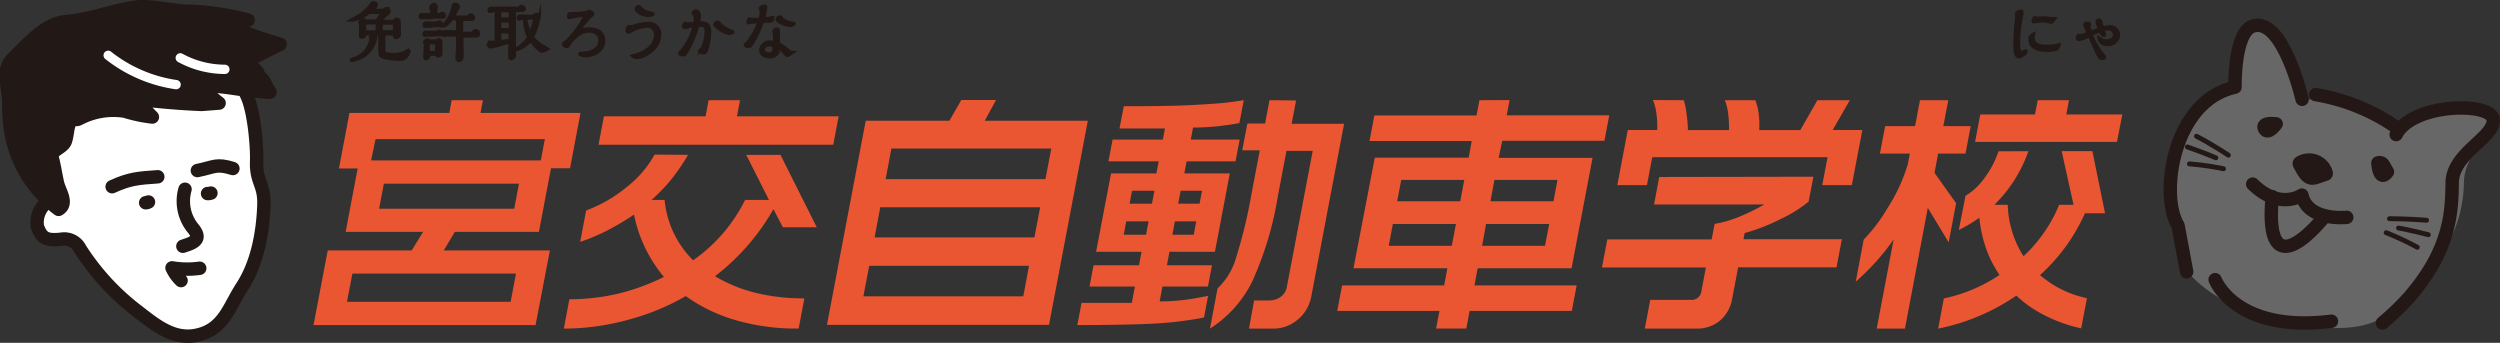 <svg xmlns="http://www.w3.org/2000/svg" viewBox="0 0 372.78 51.12"><rect x="0" y="0" width="372.78" height="51.12" fill="#333333" stroke="none"/><defs><style>.cls-1{fill:#fff;}.cls-2,.cls-5{fill:#221815;}.cls-2,.cls-4,.cls-5{stroke:#221815;}.cls-2,.cls-3,.cls-4,.cls-7,.cls-8,.cls-9{stroke-linecap:round;stroke-linejoin:round;}.cls-2,.cls-4,.cls-7{stroke-width:2px;}.cls-3,.cls-4,.cls-7,.cls-8,.cls-9{fill:none;}.cls-3{stroke:#fff;stroke-width:1.39px;}.cls-5{stroke-miterlimit:10;stroke-width:0.49px;}.cls-6{fill:#686767;}.cls-7,.cls-8,.cls-9{stroke:#231815;}.cls-8{stroke-width:0.73px;}.cls-9{stroke-width:2.3px;}.cls-10{fill:#ea5532;fill-rule:evenodd;}</style></defs><g id="レイヤー_2" data-name="レイヤー 2"><g id="レイヤー_1-2" data-name="レイヤー 1"><path class="cls-1" d="M7.58,28.75C7.8,29.46,7,30,6.45,30.54A2.77,2.77,0,0,0,6,33.82a2.11,2.11,0,0,0,.78.79A5.62,5.62,0,0,0,8.65,35c1.84.27,3.26,1.65,4.49,3,1.55,1.69,3,3.45,4.41,5.25,1.62,2.09,3.18,4.31,5.47,5.72A6.69,6.69,0,0,0,26,50a7.94,7.94,0,0,0,3.55-.73,13.67,13.67,0,0,0,6.14-4.74,20.91,20.91,0,0,0,2.34-5.35,19.36,19.36,0,0,0,1-4.15,28.63,28.63,0,0,0-.32-5.14c-.28-3.25-.7-5.46-.41-8.7.06-.65-1.26-2.37-1.42-3-.27-1,.46-3.44-.52-3.95a9.85,9.85,0,0,0-3.18-.9c-7.48-1.12-14.61,2-21.74,4.41a7.74,7.74,0,0,0-2.67,1.35A3.73,3.73,0,0,0,7.59,22,14.63,14.63,0,0,0,8,24a7.37,7.37,0,0,1-.52,4.44"/><path class="cls-2" d="M37.6,13.53c-2.56-.22-5.43-1-7.93-.54l3,2.38-2.61.2q-5-.21-10-.85l2.66,2.73a22.22,22.22,0,0,1-4.11-.87,11,11,0,0,0-6.78,1.11.9.9,0,0,1-.49.13c-1.4-.18-1.12,2-1.61,3.28-.4,1-2.25,1.32-1.95,2.41s.51,2.51.79,3.76,1.66,3.09.17,3.95a18.1,18.1,0,0,1-6.66-9.57,20.59,20.59,0,0,1-.76-5.95c.06-2.9-1.29-5.1.62-7C4.17,6.6,6.6,3.45,10,3.2s6.81-1.68,10.25-2.14c2.3-.3,5.66.62,8,.62A38.93,38.93,0,0,1,37,3l-3.43.68a74,74,0,0,0,8.2,2.92l-4,2c-.29.15-.62.35-.64.67,0,.71,1.54,1.19,1.34,1.88,1.27,1.13.83,1.17,1.79,2.59C40.3,13.82,38.87,13.63,37.6,13.53Z"/><path class="cls-3" d="M26.88,8.63a14,14,0,0,0,6.65,1.71"/><path class="cls-3" d="M16.13,8.25a21.23,21.23,0,0,0,10.13,4.37"/><path class="cls-4" d="M36.68,14c1.28,2.41,1.66,8.23,1.59,10-.13,3.23,1.21,3.42,1.08,6.66-.15,3.91-.93,8.55-3.27,12.12-2,3.08-2.72,6.4-6.83,7.22-3.66.73-6.47-1.87-9.37-4.08a36.17,36.17,0,0,1-7.94-8.83,2.64,2.64,0,0,0-2.8-1.42c-2.28.25-2.93-.16-3.56-1.88a3.84,3.84,0,0,1,1.5-3.7"/><path class="cls-4" d="M27.27,36.72c.33-.11.66-.22,1-.35,1.28-.53,1.41-1.18.59-2.23a6.4,6.4,0,0,1-1.27-5.92"/><path class="cls-4" d="M29.43,25.43c2.58-.52,2.8-1.08,5.3-.3"/><path class="cls-4" d="M23.53,26.36c-2.89.2-4.2.28-6.81,1.48"/><path class="cls-4" d="M29.78,40a13.62,13.62,0,0,1-4.13-.06A6.08,6.08,0,0,0,27,41.84"/><path class="cls-4" d="M22.14,30.12a.91.91,0,0,1-.42.11"/><path class="cls-4" d="M31.45,28.79a1.41,1.41,0,0,1-.5.07"/><path class="cls-5" d="M57.12,5c.11,0,.16.06.16.15a2.27,2.27,0,0,1-.06.25,2.87,2.87,0,0,0,0,.71c0,.21,0,1.25,0,1.49s0,.53,1.38.53a3.77,3.77,0,0,0,2.11-.52A3,3,0,0,1,61,7.44s.05,0,.05,0a2.78,2.78,0,0,1-.26.69,1.25,1.25,0,0,1-1.33.69,9.19,9.19,0,0,1-2.08-.24c-.68-.16-.73-.42-.73-.92,0,0,0-1.6,0-1.91V5.61a.12.12,0,0,1-.08-.13c0-.11.09-.31.5-.44H54.37c0,.27,0,.49-.44.49-.11,0-.16,0-.16-.19,0-.33,0-.58,0-1.77a.46.46,0,0,1-.11-.22c0-.15.33-.42.51-.42s.19.15.2.21h1.83c.3-.46.51-.79.79-1.29H55a6.07,6.07,0,0,1-1.12.72A4.89,4.89,0,0,1,52.46,3s-.1,0-.1,0,.15-.1.19-.12A7.61,7.61,0,0,0,55.29.78c.07-.24.21-.37.41-.37s.42.09.42.28-.24.47-.74.86h1.8c.08-.09.27-.27.42-.27a.41.41,0,0,1,.41.41c0,.15,0,.17-.41.5-.15.13-.89.81-1.06,1h2.25c.06-.14.18-.32.35-.32a.36.36,0,0,1,.38.35c0,.07,0,.4,0,.48s.05,1.31.05,1.48-.29.42-.53.42-.18-.15-.17-.51Zm-1.86.57c0-.15.3-.34.49-.34a.25.25,0,0,1,.25.25A3.78,3.78,0,0,1,54.69,8a4.26,4.26,0,0,1-2.21,1s-.1,0-.1-.05,0-.06.31-.17a3.68,3.68,0,0,0,2.64-3A.83.83,0,0,1,55.26,5.61Zm1-2.17H54.37V4.77h1.89Zm2.57,1.33V3.44h-2l0,1.33Z"/><path class="cls-5" d="M63.79,2.64a5.62,5.62,0,0,0-.59,0l-.36,0c-.06,0-.16,0-.16-.17s.08-.3.21-.3l.22,0c.2,0,1.08,0,1.27,0a3.73,3.73,0,0,0,0-.74.37.37,0,0,1-.15-.26.57.57,0,0,1,.51-.51c.24,0,.29.23.29.4s-.11,1-.13,1.1h.76a.44.44,0,0,1,.29-.16c.21,0,.28.16.28.35s0,.18-.42.18l-.9,0Zm.48,1.27a4.27,4.27,0,0,0-.52,0l-.4,0c-.09,0-.1-.13-.1-.18s0-.28.22-.28l.91,0,.78,0a.51.51,0,0,1,.34-.17.32.32,0,0,1,.31.34c0,.18-.23.2-.36.2H64.27Zm.09,1.31a5.92,5.92,0,0,0-.61,0l-.4.06c-.09,0-.1-.13-.1-.18s0-.28.22-.28l.91,0,.78,0a.47.47,0,0,1,.34-.17.31.31,0,0,1,.31.33c0,.18-.23.2-.36.2H64.36ZM63.9,8.09v.35c0,.17-.24.31-.39.31s-.16-.1-.16-.19c0-.26.07-1.4.07-1.64a2.12,2.12,0,0,0,0-.44s-.1-.07-.1-.14a.5.5,0,0,1,.42-.41.27.27,0,0,1,.26.18h1.08a.48.48,0,0,1,.35-.18.3.3,0,0,1,.31.3s0,.11,0,.12a1.35,1.35,0,0,0,0,.38c0,.2,0,1.07,0,1.25a.36.36,0,0,1-.39.35c-.21,0-.2-.1-.2-.24ZM65.13,6.8c0-.09,0-.43-.16-.43H64c-.15,0-.15.28-.15.34v.94s0,.15,0,.18h1.23Zm3.76.79c0,.12,0,.66,0,.77a.63.63,0,0,1-.44.68.42.42,0,0,1-.29-.42c0-.25.07-1.33.08-1.56,0-.62,0-1.24,0-1.86h-.25l-1.24,0a.83.83,0,0,0-.41.07.41.41,0,0,1-.16,0,.17.17,0,0,1-.18-.16s0-.38.26-.38l.34,0a10.53,10.53,0,0,0,1.09,0h.55V4.43c0-.62,0-1.07,0-1.63h-.88c-.64.87-1.09,1.06-1.15,1.06s-.12,0-.12,0,.41-.51.48-.61a5.91,5.91,0,0,0,1-2.22c0-.12,0-.39.35-.39a.4.4,0,0,1,.41.36,1.62,1.62,0,0,1-.25.55c-.16.27-.37.71-.53,1h2.28c0-.08.18-.31.4-.31s.37.27.37.44-.14.21-.52.21H68.89a4.48,4.48,0,0,0-.06.86c0,.19,0,1,0,1.22l1.57,0c.16-.22.31-.39.53-.39a.46.46,0,0,1,.43.48c0,.27-.25.3-.51.3l-2,0Z"/><path class="cls-5" d="M76.7,1.57c0,.06,0,.47,0,.55,0,.5,0,1.11,0,1.8,0,.26,0,1.87,0,2.26s0,1.72,0,2a.53.53,0,0,1-.49.57c-.11,0-.2-.13-.2-.32s0-.6,0-.65l.06-1.61A15.65,15.65,0,0,1,73.22,7a.38.38,0,0,1-.4-.36c0-.16.16-.32.46-.32A3.32,3.32,0,0,0,74,6.28c0-.25,0-3.88,0-4.2a1.43,1.43,0,0,0-.06-.51h-.33c-.09,0-.44.12-.52.12s-.16,0-.16-.12.06-.34.24-.34l.33,0h3.88c.07-.09.2-.29.36-.29s.44.19.44.38-.17.21-.29.21ZM74.51,4.73V6.2A9.27,9.27,0,0,0,76.08,6l0-1.22Zm0-1.6,0,1.3h1.6V3.13Zm0-1.56,0,1.28h1.58c0-.12,0-1,0-1a2.21,2.21,0,0,1,0-.25Zm5.1.88c.1-.23.25-.32.36-.32s.47.17.47.37a.64.64,0,0,1-.13.26,3.2,3.2,0,0,1-.09.47,8.42,8.42,0,0,1-.85,2.3A5.85,5.85,0,0,0,81.16,7a4.68,4.68,0,0,1,.5.3,2.5,2.5,0,0,1-.85.33c-.29,0-1.14-.83-1.69-1.66a4.27,4.27,0,0,1-1.86,1.35,1.85,1.85,0,0,1-.35.08s-.06,0-.06,0a1.22,1.22,0,0,1,.28-.18,5.46,5.46,0,0,0,1.7-1.65,7.58,7.58,0,0,1-.61-2.84l-.43,0c-.06,0-.31.13-.36.13a.17.17,0,0,1-.15-.15s0-.3.23-.3l.48,0Zm-1.26.26A6.17,6.17,0,0,0,79.1,5a7.82,7.82,0,0,0,.64-2.34Z"/><path class="cls-5" d="M87.84,1.7c.18,0,.53.19.53.39s0,.08-.21.21a21.42,21.42,0,0,0-2,2.43,3.84,3.84,0,0,1,1.73-.41c1.37,0,2.13.66,2.13,1.77,0,1.47-1.57,2.23-2.76,2.23-.42,0-.81-.2-.81-.29s.13-.06.5-.09C88.75,7.83,89.45,7,89.45,6s-.88-1.37-1.57-1.37c-.38,0-1.49,0-2.82,1.67-.06.08-.31.48-.37.55a.26.26,0,0,1-.18.1c-.16,0-.5-.27-.5-.37s.41-.36.48-.42a14.43,14.43,0,0,0,2.78-3.79.09.09,0,0,0-.1-.1,14.29,14.29,0,0,0-1.69.21c-.09,0-.49.16-.57.16s-.12-.08-.12-.14,0-.46.21-.46l.4,0a17.06,17.06,0,0,0,2.11-.19C87.59,1.83,87.7,1.7,87.84,1.7Z"/><path class="cls-5" d="M97.75,5.25a1.21,1.21,0,0,0-1.37-1.34,5,5,0,0,0-2.18.66,1.57,1.57,0,0,1-.45.23c-.21,0-.23-.19-.23-.31,0-.3.14-.51.29-.51a1.8,1.8,0,0,0,.63-.06,7.76,7.76,0,0,1,2.21-.41,1.56,1.56,0,0,1,1.71,1.66c0,2.16-2.44,3.4-3.35,3.4a.88.88,0,0,1-.66-.23C97.2,7.66,97.75,6.07,97.75,5.25Zm-.89-3.33a4.6,4.6,0,0,1,.51.14c0,.13-.46.24-.75.24-.8,0-1.75-.67-1.75-.93A.34.34,0,0,1,95.21,1a.31.31,0,0,1,.32.23A2.35,2.35,0,0,0,96.86,1.92Z"/><path class="cls-5" d="M103.69,2.79A.93.93,0,0,0,103.4,2s-.05,0-.05-.07a.71.71,0,0,1,.42-.31c.19,0,.5.2.5.73a5.38,5.38,0,0,1-.15,1.09,4.39,4.39,0,0,1,.52,0c.92,0,1.17.43,1.17,1.41a8.61,8.61,0,0,1-.42,2.47c-.16.54-.35.55-.48.55s-.6-.1-.6-.21.35-.36.4-.43a6.4,6.4,0,0,0,.6-2.61c0-.48-.17-.86-.7-.86a5.07,5.07,0,0,0-.56,0,16,16,0,0,1-1.55,3.75c-.35.62-.37.66-.62.66s-.53-.06-.53-.2.28-.35.33-.41a10,10,0,0,0,1.87-3.73c-.22,0-.62.09-.82.14a2.59,2.59,0,0,1-.61.11c-.05,0-.18,0-.18-.15a.66.66,0,0,1,.21-.46.63.63,0,0,0,.37.09c.43,0,.72,0,1.1-.06A4.3,4.3,0,0,0,103.69,2.79ZM109,4.62a.91.91,0,0,1,.26.12c0,.16-.35.22-.51.22a3.06,3.06,0,0,1-1.58-.74c-.18-.13-.55-.42-.55-.56a.4.4,0,0,1,.4-.35.27.27,0,0,1,.26.23A4.92,4.92,0,0,0,109,4.62Z"/><path class="cls-5" d="M113.52,1.73a.55.55,0,0,0-.07-.28.47.47,0,0,1-.09-.12c0-.17.29-.4.58-.4.11,0,.24,0,.24.17s-.06.29-.06.34a6.71,6.71,0,0,1-.3,1.39c.11,0,.83-.1,1.12-.15l.3-.06c0,.18-.09.53-.41.53h-1.12a16,16,0,0,1-1.64,3.45.52.52,0,0,1-.5.33c-.27,0-.44-.12-.44-.2s0-.09.28-.3a11.08,11.08,0,0,0,1.81-3.24L112,3.32c-.07,0-.33.08-.38.08s-.09,0-.09-.1a1,1,0,0,1,.2-.49,3,3,0,0,0,.91.08c.22,0,.28,0,.69,0A4.17,4.17,0,0,0,113.52,1.73Zm4,5.84a1.38,1.38,0,0,0,.61.25s.06,0,.06,0-.59.43-.77.43-.18-.07-.34-.25A4.4,4.4,0,0,0,116,7c0,.65,0,.82-.16,1a1.3,1.3,0,0,1-1.09.47c-.83,0-1.31-.45-1.31-1a1.3,1.3,0,0,1,1.36-1.19,3.78,3.78,0,0,1,.71.08c0-.48,0-.75,0-1.42a.68.68,0,0,1-.11-.21.44.44,0,0,1,.4-.39s.25,0,.25.21c0,0,0,.25,0,.29,0,.92,0,1,0,1.66A6.55,6.55,0,0,1,117.57,7.57Zm-2.11-.76a2.13,2.13,0,0,0-.7-.14.88.88,0,0,0-.93.76c0,.4.44.62.84.62a.69.69,0,0,0,.79-.77Zm2.76-3.34c.21,0,.24.06.24.1s-.33.22-.52.22c-.8,0-2-.59-2-.91a.38.38,0,0,1,.38-.35.26.26,0,0,1,.27.22A2.9,2.9,0,0,0,118.22,3.47Z"/><path class="cls-5" d="M300.68,2.17c0-.29.41-.5.63-.5s.19.14.19.26-.15.8-.18,1A17.77,17.77,0,0,0,301,6.72c0,.3,0,1.06.5,1.06a.81.81,0,0,0,.34-.09,1.13,1.13,0,0,1,.22-.09s.05,0,.05.06c0,.27-.75.8-1.05.8-.6,0-.6-1.07-.6-1.62a36.36,36.36,0,0,1,.29-4.4C300.69,2.25,300.68,2.23,300.68,2.17Zm6,5.14a3.92,3.92,0,0,1-1.44.18c-.53,0-2.55,0-2.55-1.69a.61.61,0,0,1,.06-.3,1.37,1.37,0,0,1,.49-.41s0,0,0,0-.09.46-.09.54c0,1.17,1.25,1.28,2,1.28A7.25,7.25,0,0,0,307,6.7,1,1,0,0,1,306.7,7.31Zm-3-4.58h.09a6.48,6.48,0,0,1,.75-.05,9.68,9.68,0,0,1,1.39.1c.07,0,.45,0,.45,0s-.36.52-.52.52-.7-.15-.82-.17a7.5,7.5,0,0,0-.82,0,2.35,2.35,0,0,0-.74.11.44.44,0,0,1-.18,0c-.07,0-.12,0-.12-.1a.88.88,0,0,1,.22-.49Z"/><path class="cls-5" d="M313.33,7.89a6.5,6.5,0,0,1,.49.63c0,.18-.32.18-.37.18-.31,0-.42-.09-.9-1.16-.15-.35-.87-1.93-1-2.25a4.25,4.25,0,0,1-1.55.6c-.06,0-.25,0-.25-.18s.07-.36.18-.42a.3.3,0,0,0,.19.06,5.47,5.47,0,0,0,1.27-.41,5.51,5.51,0,0,1-.5-1.28c0-.15.11-.19.24-.19s.43,0,.43.15a.11.11,0,0,1,0,.07l-.12.12a4.26,4.26,0,0,0,.36,1l1.31-.5a3.49,3.49,0,0,1-.41-1A.29.29,0,0,1,313,3c.17,0,.2.12.25.32a4.46,4.46,0,0,0,.3.84A4.4,4.4,0,0,1,314.58,4a1.23,1.23,0,0,1,1.31,1.21,1.52,1.52,0,0,1-1.64,1.42A1.13,1.13,0,0,1,313,5.7s0,0,0,0,0,0,.24.15a1.29,1.29,0,0,0,.87.23c.16,0,1.2,0,1.2-.91a.9.9,0,0,0-1-.86,3,3,0,0,0-.77.13,4.06,4.06,0,0,1,.26.7.13.13,0,0,1-.11.14c-.19,0-.38-.33-.58-.7a13.29,13.29,0,0,0-1.32.57A13.07,13.07,0,0,0,313.33,7.89Z"/><path class="cls-6" d="M359.14,44.33c-3.89,3.82-7.15,5.78-18,3.82s-15.07-7.8-15.07-7.8a24,24,0,0,0-1.29-7.06c-2.75-4.5-.87-19,8.5-21.08,0,0,.32-7.73,3.27-8.35,4.4-.92,6.73,11,6.73,11s9.08-.72,14.77,4.1c2.09-4,13.36-4.51,13.72-1.8s-4.31,5.51-4.37,10.05-1.63,10.26-8.25,17.17"/><path class="cls-7" d="M357.3,20.07c2.36-4.68,14.1-4.93,14.46-2.28s-6.06,5-6.11,9.45-.28,10.06-6.51,17.19a39.67,39.67,0,0,1-3.89,3.73"/><path class="cls-7" d="M345.3,14.11a29.54,29.54,0,0,1,12,4.86"/><path class="cls-7" d="M326.06,40.53l-1.29-6.91c-2.75-4.41-.87-18.57,8.5-20.63,0,0-.19-8.21,2.68-9.11,4.48-1.39,7.32,10.93,7.32,10.93"/><path class="cls-6" d="M330.3,41.7s3,8,17.35,6.2"/><path class="cls-7" d="M330.3,41.7s3,8,17.35,6.2"/><path class="cls-8" d="M356.3,32.61s2.63,0,5.53.23"/><path class="cls-8" d="M357.65,34s1.93.34,4.45,1"/><path class="cls-8" d="M355.81,34.7a41.8,41.8,0,0,1,4.64,2.17"/><path class="cls-8" d="M332.28,23.14s-2.18-1.47-4.76-2.83"/><path class="cls-8" d="M330.41,23.53s-1.8-.77-4.25-1.62"/><path class="cls-8" d="M331.55,25.16a41.71,41.71,0,0,0-5.08-.72"/><path class="cls-9" d="M343,24.39a2.5,2.5,0,0,1,3.72,1.45C344.61,26.49,344.4,27.13,343,24.39Z"/><path class="cls-7" d="M339.41,18.47s-2.26-.32-1.75.72S339.41,18.47,339.41,18.47Z"/><path class="cls-7" d="M349.93,32.41s-5.81.64-6.69-3.32c0,0-3.32,2.33-7.34-1.64"/><path class="cls-7" d="M346.58,32.32s-9.13,11.68-7.77-3"/><path class="cls-7" d="M356,25.63l-.58-1a.66.66,0,0,0-.85-.33S354.75,27.3,356,25.63Z"/><path class="cls-10" d="M52.55,40.8H76.94L76.14,45H51.74Zm4.69-13.41H77.38l-.7,3.73H56.53ZM67.35,14.94,67,16.84H52.11l-1.57,8.28h2.79l-1.79,9.45H63.09l-1.7,2.77H48.87L46.75,48.47H79.86L82,37.34H66.17l1.66-2.77H80.36l1.8-9.48H85l1.56-8.25H71.65l.36-1.9ZM56,20.75H81.24l-.6,3.17H55.34Z"/><path class="cls-10" d="M110.35,14.94l-.46,2.41h15.16l-.8,4.23h-35l.8-4.23h15.16l.45-2.41Zm-7.75,8.15a31.1,31.1,0,0,1-2.31,3.42,25.4,25.4,0,0,1-3.14,3.3H99.1a14.59,14.59,0,0,0,4.25,9,23.73,23.73,0,0,0,7.75-9h3.56l-3.39-6.72h5.11l5.41,10.8h-5.06l-1.4-2.7a33.37,33.37,0,0,1-8.71,10,22.23,22.23,0,0,0,6,2.46,29.79,29.79,0,0,0,7.32.84l-.85,4.5a32.43,32.43,0,0,1-9.51-1.28,24.62,24.62,0,0,1-7.33-3.56A34.67,34.67,0,0,1,94,47.59,36.41,36.41,0,0,1,84.07,49l.83-4.38a31.36,31.36,0,0,0,7.34-.85A32.21,32.21,0,0,0,99,41.29,20.78,20.78,0,0,1,94.54,32a41.33,41.33,0,0,1-3.82,2.28,29.6,29.6,0,0,1-4.21,1.79l.89-4.69a20.67,20.67,0,0,0,6-3.45,15.61,15.61,0,0,0,4.2-4.88Z"/><path class="cls-10" d="M129.61,39.63h23.83l-.86,4.56H128.74Zm1.65-8.72H155.1l-.86,4.49H130.41Zm12.08-16L141.57,18H129.09l-5.78,30.44h33.11L162.21,18H146.84l1.68-3.09Zm-10.42,7.24h23.84l-.87,4.56H132.06Z"/><path class="cls-10" d="M180.18,15.52c-2.06.14-4,.22-5.74.26s-4.06.06-6.87.06l-.64,3.32h6.78l-.32,1.66H165.9l-.62,3.24h7.5l-.35,1.8h-6.76l-2.23,11.69h6.78l-.38,2h-6.78l-.6,3.18h6.77l-.46,2.43h-7.5l-.63,3.31c4.44,0,8.07-.07,10.89-.19a55.59,55.59,0,0,0,8-.93l.61-3.23c-1.43.27-2.34.44-2.73.49a31.67,31.67,0,0,1-4.49.33l.41-2.21h6.79l.6-3.18H174l.38-2h6.78l2.22-11.69h-6.78l.34-1.8h7.29l.62-3.24h-7.29l.34-1.8a33.13,33.13,0,0,0,3.69-.2c1.17-.13,2.24-.28,3.22-.47l.65-3.41a51.4,51.4,0,0,1-5.25.58m9.09-.58-.66,3.48H186l-.77,4h2.62l-1.29,6.77a71.43,71.43,0,0,1-2.26,9.27A10,10,0,0,1,181.55,43l-1.13,6a17.49,17.49,0,0,0,6.29-7,50.14,50.14,0,0,0,3.86-12.89l1.26-6.61h3.91l-3.85,20.25a2.35,2.35,0,0,1-.91,1.51,3,3,0,0,1-1.79.54H187L186.24,49h3.6a5.56,5.56,0,0,0,3.69-1.36,5.82,5.82,0,0,0,2-3.44l4.89-25.74H192.6l.66-3.48ZM167.94,33h3.33l-.38,2h-3.33Zm8.11-4.56h3.19l-.37,1.93h-3.19ZM175.19,33h3.18L178,35h-3.18Zm-6.39-4.56h3.34l-.37,1.93h-3.34Z"/><path class="cls-10" d="M221.59,33.4H231l-.62,3.25H221Zm1.25-6.57h9.4l-.6,3.18h-9.4ZM207.69,33.4h9.41l-.62,3.25h-9.4ZM220.6,14.94l-.43,2.28H204.93l-.72,3.8h15.24L219,23.51H205L201.82,40h14l-.48,2.56H200.12l-.72,3.8h15.24l-.5,2.63h4.5l.5-2.63h15.24l.72-3.8H219.86l.48-2.56h14l3.13-16.46h-14L224,21h15.24l.72-3.8H224.67l.43-2.28ZM208.94,26.83h9.4l-.6,3.18h-9.41Z"/><path class="cls-10" d="M270.4,26.35l-.71,3.71a19.88,19.88,0,0,1-4.17,2.6,28.5,28.5,0,0,1-5.37,2.09l-.18.92h14.67l-.79,4.19H259.18l-.9,4.72a5.4,5.4,0,0,1-1.78,3.2A5.25,5.25,0,0,1,253,49h-7.74l.81-4.29h6a1.45,1.45,0,0,0,1.62-1.24l.68-3.59H238.87l.8-4.18h15.56l.44-2.31a18.11,18.11,0,0,0,3.63-1.05,31.81,31.81,0,0,0,3.77-1.85H246.64l.77-4.1ZM251.08,14.94a11.42,11.42,0,0,1,.4,2,19.78,19.78,0,0,1,.21,2.45h6.13A18.88,18.88,0,0,0,257.7,17a8.29,8.29,0,0,0-.5-2.06h4.54a8.35,8.35,0,0,1,.5,2,13.18,13.18,0,0,1,.08,2.45h6.13L271,14.94h4.83l-2.55,4.44h4.42l-1.57,8.23h-4.41l.79-4.17H246.37l-.79,4.17h-4.42l1.56-8.23h4.38A12.37,12.37,0,0,0,247,17a7.64,7.64,0,0,0-.53-2.08Z"/><path class="cls-10" d="M302.46,22.54a20.76,20.76,0,0,1-5.08,8h2a15,15,0,0,0,2.35,7.66,21.2,21.2,0,0,0,3.09-3.57,20.7,20.7,0,0,0,2.22-4.09h2.15l-1.77-8H312l1.89,9.26h-3a27.37,27.37,0,0,1-6.7,9.22,15.61,15.61,0,0,0,7,3.44l-.86,4.5A22.4,22.4,0,0,1,305,47.08a17.88,17.88,0,0,1-4.34-3,31.54,31.54,0,0,1-5.46,3A31.24,31.24,0,0,1,289,49l.85-4.5A23.55,23.55,0,0,0,298.15,41a17.18,17.18,0,0,1-2-3.93,19.75,19.75,0,0,1-1-4.59l-1.07.7a21.91,21.91,0,0,1-2,1.12l1-5.11a9.37,9.37,0,0,0,2.92-2.77,14.08,14.08,0,0,0,2-3.86Zm6.05-7.6-.4,2.13h8.35l-.79,4.09H294.51l.77-4.09h8.16l.41-2.13Zm-18,0-.74,3.87h4.09l-.78,4.09H289l-.54,2.87,3.22,4.53-1.11,5.84L287.46,31,284.05,49h-4.21l2.52-13.28A34.91,34.91,0,0,1,276.71,42l1.19-6.27A24.81,24.81,0,0,0,281.47,31a25.51,25.51,0,0,0,3-6.5l.31-1.6h-4.46l.78-4.09h4.46l.73-3.87Z"/></g></g></svg>